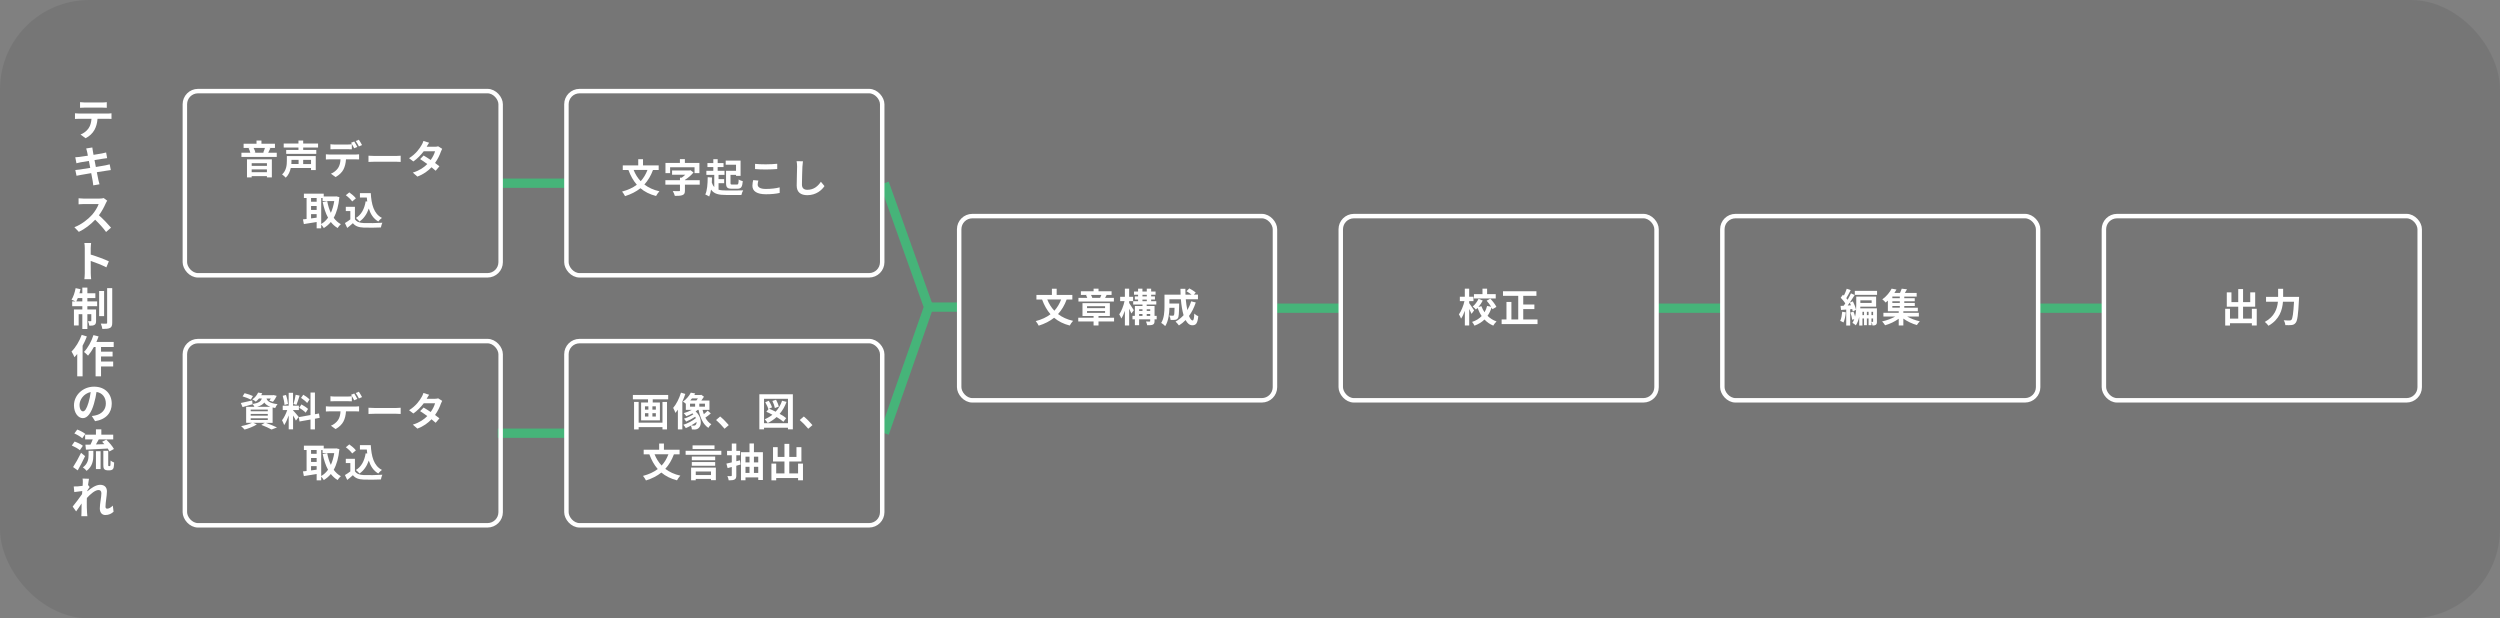 <?xml version="1.0" encoding="UTF-8"?><svg id="_レイヤー_2" xmlns="http://www.w3.org/2000/svg" width="1120" height="277.05" viewBox="0 0 1120 277.05"><rect x="0" y="0" width="1120" height="277.05" fill="#808080" stroke="none"/><g id="_レイヤー_1-2"><g opacity=".1"><rect width="1120" height="277.05" rx="40" ry="40" fill="#1f2020" stroke-width="0"/></g><polyline points="396.19 82.07 416 137.58 396.19 194.07" fill="none" stroke="#46b479" stroke-miterlimit="10" stroke-width="4.16"/><line x1="416" y1="137.58" x2="430" y2="137.58" fill="none" stroke="#46b479" stroke-miterlimit="10" stroke-width="4.16"/><path d="M292.55,76.13c-.96,2.62-2.25,4.76-3.87,6.53,1.82,1.4,4.05,2.44,6.74,3.04-.51.51-1.18,1.5-1.5,2.11-2.85-.73-5.15-1.91-7-3.48-1.93,1.54-4.21,2.69-6.9,3.54-.25-.55-.9-1.54-1.33-2.05,2.62-.69,4.83-1.7,6.61-3.06-1.59-1.82-2.81-4.03-3.77-6.61h-2.53v-2.05h6.93v-2.79h2.14v2.79h7.02v2.05h-2.55ZM283.86,76.13c.76,1.91,1.8,3.61,3.17,5.04,1.27-1.38,2.28-3.04,3.04-5.04h-6.21Z" fill="#fff" stroke-width="0"/><path d="M313.48,82.73h-6.63v2.65c0,1.15-.25,1.7-1.11,2.03-.83.32-1.96.35-3.41.35-.14-.64-.57-1.57-.92-2.16,1.08.04,2.4.05,2.76.04.35,0,.46-.07.46-.32v-2.6h-6.54v-2h6.54v-1.11h.76c.55-.37,1.11-.85,1.61-1.33h-5.91v-1.91h7.76l.5-.11,1.34,1.03c-1.01,1.17-2.37,2.4-3.84,3.29v.14h6.63v2ZM300.22,77.55h-2.09v-4.56h6.47v-1.7h2.23v1.7h6.51v4.56h-2.18v-2.6h-10.95v2.6Z" fill="#fff" stroke-width="0"/><path d="M321.92,84.99c.94.27,2.05.34,3.41.34,1.34.02,6.03.02,7.62-.05-.32.48-.67,1.45-.8,2.07h-6.83c-3.29,0-5.39-.42-6.77-2.41-.18,1.18-.44,2.23-.83,3.09-.37-.25-1.29-.71-1.75-.9.87-1.79,1.04-4.72,1.08-7.75l1.93.14c-.02.78-.05,1.54-.09,2.28.28.87.64,1.52,1.1,2.03v-5.5h-3.54v-1.82h3.11v-1.66h-2.63v-1.8h2.63v-1.73h1.96v1.73h2.62v1.8h-2.62v1.66h3.06v1.82h-2.67v1.91h2.51v1.82h-2.51v2.92ZM329.74,73.8h-4.63v-1.84h6.67v6.83h-2.03v-.46h-2.48v3.62c0,.64.12.73.81.73h2.05c.62,0,.73-.32.8-2.3.44.34,1.31.67,1.84.79-.23,2.64-.74,3.38-2.46,3.38h-2.51c-1.96,0-2.53-.57-2.53-2.6v-5.43h4.47v-2.72Z" fill="#fff" stroke-width="0"/><path d="M339.44,82.7c0,1.13,1.08,1.95,3.63,1.95,2.39,0,4.65-.27,6.21-.71l.02,2.49c-1.54.37-3.66.6-6.14.6-4.05,0-6.08-1.36-6.08-3.79,0-1.03.21-1.89.35-2.55l2.32.21c-.18.64-.3,1.18-.3,1.79ZM343.07,73.62c1.75,0,3.77-.11,5.13-.25v2.35c-1.24.11-3.43.21-5.11.21-1.86,0-3.4-.07-4.83-.19v-2.33c1.31.14,2.95.21,4.81.21Z" fill="#fff" stroke-width="0"/><path d="M359.48,74.6c-.07,1.91-.21,5.87-.21,8.06,0,1.79,1.06,2.37,2.44,2.37,2.92,0,4.77-1.68,6.05-3.61l1.61,1.95c-1.13,1.7-3.64,4.07-7.68,4.07-2.9,0-4.77-1.27-4.77-4.3,0-2.37.18-7.02.18-8.54,0-.83-.07-1.68-.23-2.39l2.85.04c-.11.74-.19,1.64-.23,2.35Z" fill="#fff" stroke-width="0"/><path d="M123.99,68.42v1.88h-15.83v-1.88h3.98c-.14-.62-.44-1.42-.76-2.02l.73-.14h-2.97v-1.86h5.78v-1.43h2.21v1.43h6.05v1.86h-2.81l.76.16c-.35.72-.67,1.45-.97,2h3.84ZM110.65,71.38h11.14v8.08h-2.21v-.55h-6.83v.57h-2.1v-8.1ZM112.76,73.11v1.2h6.83v-1.2h-6.83ZM119.58,77.16v-1.26h-6.83v1.26h6.83ZM113.61,66.27c.37.65.69,1.47.8,2.03l-.53.12h4.49l-.44-.11c.27-.57.58-1.38.76-2.05h-5.08Z" fill="#fff" stroke-width="0"/><path d="M141.44,76.19h-2.1v-.94h-9.07c-.34,1.57-.99,3.15-2.26,4.35-.34-.41-1.2-1.17-1.64-1.45,1.93-1.77,2.14-4.24,2.14-6.05v-2.19h12.95v6.28ZM135.83,66.09v1.08h5.87v1.77h-13.49v-1.77h5.5v-1.08h-6.61v-1.79h6.61v-1.33h2.12v1.33h6.67v1.79h-6.67ZM130.58,71.63v.51c0,.42-.02.87-.05,1.34h3.24v-1.86h-3.18ZM139.34,71.63h-3.52v1.86h3.52v-1.86Z" fill="#fff" stroke-width="0"/><path d="M147.68,69.24h11.58c.37,0,1.15-.04,1.61-.11v2.3c-.44-.04-1.11-.05-1.61-.05h-4.26c-.11,1.82-.5,3.31-1.13,4.54-.62,1.24-1.98,2.6-3.55,3.4l-2.07-1.5c1.26-.48,2.49-1.49,3.2-2.53.73-1.1,1.03-2.42,1.1-3.91h-4.86c-.51,0-1.2.04-1.7.07v-2.32c.53.07,1.15.11,1.7.11ZM149.93,64.75h5.78c.6,0,1.31-.05,1.91-.14v2.28c-.6-.04-1.29-.05-1.91-.05h-5.78c-.6,0-1.36.02-1.89.05v-2.28c.57.09,1.29.14,1.89.14ZM160.08,65.81l-1.41.62c-.37-.73-.92-1.79-1.4-2.46l1.42-.58c.44.65,1.06,1.77,1.4,2.42ZM162.2,64.99l-1.41.62c-.37-.74-.94-1.77-1.42-2.44l1.4-.58c.46.67,1.11,1.79,1.43,2.41Z" fill="#fff" stroke-width="0"/><path d="M167.93,69.87h9.5c.83,0,1.61-.07,2.07-.11v2.78c-.42-.02-1.33-.09-2.07-.09h-9.5c-1.01,0-2.19.04-2.85.09v-2.78c.64.05,1.93.11,2.85.11Z" fill="#fff" stroke-width="0"/><path d="M191.17,65.75h3.59c.55,0,1.15-.07,1.54-.2l1.8,1.11c-.19.34-.42.81-.58,1.26-.48,1.43-1.36,3.33-2.62,5.09.76.55,1.45,1.06,1.96,1.49l-1.68,2c-.48-.44-1.13-.99-1.86-1.57-1.56,1.64-3.57,3.15-6.33,4.19l-2.05-1.79c3.06-.94,5.02-2.37,6.49-3.84-1.15-.85-2.32-1.64-3.22-2.21l1.57-1.61c.94.53,2.05,1.26,3.17,2,.92-1.27,1.68-2.81,1.95-3.91h-5.06c-1.24,1.64-2.88,3.34-4.67,4.58l-1.91-1.47c3.09-1.93,4.74-4.35,5.62-5.89.28-.42.65-1.24.81-1.84l2.56.8c-.44.62-.88,1.42-1.1,1.8Z" fill="#fff" stroke-width="0"/><path d="M152.05,88.3c-.37,3.86-1.22,6.9-2.55,9.27.87,1.19,1.93,2.18,3.2,2.87-.48.39-1.13,1.18-1.45,1.73-1.2-.73-2.19-1.63-3.04-2.71-.9,1.1-1.95,1.98-3.15,2.71-.27-.46-.74-1.11-1.17-1.54v1.66h-2.03v-2.83c-2.03.35-4.1.67-5.73.92l-.41-2.1c.48-.05,1.03-.11,1.63-.18v-9.39h-1.2v-1.95h8.88v1.26h5.29l.35-.05,1.38.34ZM139.35,88.71v1.68h2.51v-1.68h-2.51ZM139.35,94.05h2.51v-1.77h-2.51v1.77ZM139.35,97.85c.81-.11,1.66-.23,2.51-.34v-1.59h-2.51v1.93ZM143.9,100.34c1.17-.65,2.19-1.61,3.06-2.81-1.08-1.96-1.84-4.33-2.39-7l2.02-.41c.35,1.89.88,3.68,1.63,5.24.69-1.52,1.22-3.29,1.52-5.27h-5.22v-1.38h-.62v11.64Z" fill="#fff" stroke-width="0"/><path d="M159,98.19c.73,1.18,2.05,1.66,3.89,1.73,2.07.09,6.05.04,8.4-.14-.23.5-.55,1.52-.65,2.12-2.12.11-5.68.14-7.78.05-2.17-.09-3.62-.58-4.77-1.96-.78.69-1.56,1.38-2.53,2.12l-1.03-2.19c.76-.44,1.65-1.03,2.42-1.63v-3.73h-2.03v-1.93h4.09v5.55ZM157.78,90.25c-.55-.85-1.8-2.02-2.85-2.79l1.56-1.27c1.06.74,2.35,1.84,2.95,2.67l-1.66,1.4ZM164.52,90.28c-.07-.58-.14-1.18-.19-1.79h-3.08v-1.98h4.86c.27,5,1.33,9.27,5,11.11-.5.35-1.26,1.1-1.65,1.61-2.18-1.29-3.47-3.33-4.24-5.8-.88,2.53-2.23,4.47-4.16,5.82-.32-.41-1.13-1.22-1.63-1.59,2.48-1.47,3.84-4.1,4.39-7.48l.69.11Z" fill="#fff" stroke-width="0"/><path d="M119.05,189.42c1.8.64,3.84,1.49,5.04,2.07l-2.44.94c-1.01-.58-2.81-1.42-4.6-2.09l1.59-.92h-5.16l1.61.71c-1.47.95-3.73,1.82-5.52,2.32-.37-.41-1.11-1.17-1.56-1.54,1.72-.32,3.64-.88,4.86-1.49h-2.6v-7.18h3.7c-.21-.42-.55-.94-.83-1.22l.02.07c-1.52.44-3.17.92-4.49,1.29l-.78-1.84c1.31-.25,3.2-.69,5.08-1.13l.18,1.59c2.81-.46,3.75-1.22,4.14-2.48h-1.27c-.41.5-.87.97-1.42,1.42-.37-.37-1.1-.8-1.57-.99,1.27-.88,2.14-2.05,2.6-3.08l1.86.3c-.14.3-.28.58-.46.87h5.22l.32-.05,1.4.35c-.46.96-1.1,2.02-1.68,2.67l-1.63-.51c.21-.27.46-.6.69-.97h-1.96c.37,1.13,1.38,2.1,4.95,2.53-.39.39-.85,1.2-1.04,1.72-.42-.07-.81-.14-1.17-.23v6.88h-3.06ZM112.37,179.01c-.81-.44-2.48-1.08-3.7-1.43l.92-1.43c1.17.28,2.85.85,3.73,1.27l-.95,1.59ZM112.31,184.26h7.66v-.76h-7.66v.76ZM112.31,186.21h7.66v-.76h-7.66v.76ZM112.31,188.17h7.66v-.78h-7.66v.78ZM121.12,182.25c-1.36-.5-2.18-1.15-2.71-1.91-.62.83-1.61,1.45-3.24,1.91h5.94Z" fill="#fff" stroke-width="0"/><path d="M132.56,188.43c-.27-.57-.76-1.49-1.27-2.3v6.21h-1.95v-6.24c-.57,1.64-1.27,3.29-2.03,4.35-.18-.64-.64-1.59-.96-2.17.88-1.08,1.79-2.97,2.33-4.58h-2.02v-1.96h2.67v-5.78h1.95v5.78h2.62v1.96h-2.62v.12c.51.51,2.19,2.49,2.56,2.99l-1.29,1.63ZM127.45,181.41c-.04-1.1-.39-2.81-.8-4.09l1.47-.39c.46,1.27.81,2.95.9,4.05l-1.57.42ZM134.23,177.24c-.46,1.42-.97,3.09-1.41,4.12l-1.33-.37c.35-1.11.78-2.9.97-4.14l1.77.39ZM141.09,187.6v4.77h-1.98v-4.42l-4.93.88-.32-1.96,5.25-.94v-10.08h1.98v9.73l1.8-.34.32,1.96-2.12.39ZM135.04,181.18c1.03.55,2.33,1.4,2.97,2.03l-1.06,1.68c-.58-.65-1.87-1.59-2.9-2.21l.99-1.5ZM137.6,180.55c-.55-.69-1.77-1.64-2.74-2.3l1.01-1.42c.99.58,2.25,1.49,2.81,2.14l-1.08,1.57Z" fill="#fff" stroke-width="0"/><path d="M147.68,182.14h11.58c.37,0,1.15-.04,1.61-.11v2.3c-.44-.04-1.11-.05-1.61-.05h-4.26c-.11,1.82-.5,3.31-1.13,4.54-.62,1.24-1.98,2.6-3.55,3.4l-2.07-1.5c1.26-.48,2.49-1.49,3.2-2.53.73-1.1,1.03-2.42,1.1-3.91h-4.86c-.51,0-1.2.04-1.7.07v-2.32c.53.07,1.15.11,1.7.11ZM149.93,177.65h5.78c.6,0,1.31-.05,1.91-.14v2.28c-.6-.04-1.29-.05-1.91-.05h-5.78c-.6,0-1.36.02-1.89.05v-2.28c.57.09,1.29.14,1.89.14ZM160.08,178.71l-1.41.62c-.37-.73-.92-1.79-1.4-2.46l1.42-.58c.44.65,1.06,1.77,1.4,2.42ZM162.2,177.89l-1.41.62c-.37-.74-.94-1.77-1.42-2.44l1.4-.58c.46.67,1.11,1.79,1.43,2.41Z" fill="#fff" stroke-width="0"/><path d="M167.93,182.78h9.5c.83,0,1.61-.07,2.07-.11v2.78c-.42-.02-1.33-.09-2.07-.09h-9.5c-1.01,0-2.19.04-2.85.09v-2.78c.64.05,1.93.11,2.85.11Z" fill="#fff" stroke-width="0"/><path d="M191.17,178.66h3.59c.55,0,1.15-.07,1.54-.2l1.8,1.11c-.19.34-.42.81-.58,1.26-.48,1.43-1.36,3.33-2.62,5.09.76.55,1.45,1.06,1.96,1.49l-1.68,2c-.48-.44-1.13-.99-1.86-1.57-1.56,1.64-3.57,3.15-6.33,4.19l-2.05-1.79c3.06-.94,5.02-2.37,6.49-3.84-1.15-.85-2.32-1.64-3.22-2.21l1.57-1.61c.94.53,2.05,1.26,3.17,2,.92-1.27,1.68-2.81,1.95-3.91h-5.06c-1.24,1.64-2.88,3.34-4.67,4.58l-1.91-1.47c3.09-1.93,4.74-4.35,5.62-5.89.28-.42.65-1.24.81-1.84l2.56.8c-.44.62-.88,1.42-1.1,1.8Z" fill="#fff" stroke-width="0"/><path d="M152.05,201.2c-.37,3.86-1.22,6.9-2.55,9.27.87,1.19,1.93,2.18,3.2,2.87-.48.39-1.13,1.18-1.45,1.73-1.2-.73-2.19-1.63-3.04-2.71-.9,1.1-1.95,1.98-3.15,2.71-.27-.46-.74-1.11-1.17-1.54v1.66h-2.03v-2.83c-2.03.35-4.1.67-5.73.92l-.41-2.1c.48-.05,1.03-.11,1.63-.18v-9.39h-1.2v-1.95h8.88v1.26h5.29l.35-.05,1.38.34ZM139.35,201.61v1.68h2.51v-1.68h-2.51ZM139.35,206.95h2.51v-1.77h-2.51v1.77ZM139.35,210.75c.81-.11,1.66-.23,2.51-.34v-1.59h-2.51v1.93ZM143.9,213.25c1.17-.65,2.19-1.61,3.06-2.81-1.08-1.96-1.84-4.33-2.39-7l2.02-.41c.35,1.89.88,3.68,1.63,5.24.69-1.52,1.22-3.29,1.52-5.27h-5.22v-1.38h-.62v11.64Z" fill="#fff" stroke-width="0"/><path d="M159,211.09c.73,1.18,2.05,1.66,3.89,1.73,2.07.09,6.05.04,8.4-.14-.23.5-.55,1.52-.65,2.12-2.12.11-5.68.14-7.78.05-2.17-.09-3.62-.58-4.77-1.96-.78.69-1.56,1.38-2.53,2.12l-1.03-2.19c.76-.44,1.65-1.03,2.42-1.63v-3.73h-2.03v-1.93h4.09v5.55ZM157.78,203.15c-.55-.85-1.8-2.02-2.85-2.79l1.56-1.27c1.06.74,2.35,1.84,2.95,2.67l-1.66,1.4ZM164.52,203.18c-.07-.58-.14-1.18-.19-1.79h-3.08v-1.98h4.86c.27,5,1.33,9.27,5,11.11-.5.35-1.26,1.1-1.65,1.61-2.18-1.29-3.47-3.33-4.24-5.8-.88,2.53-2.23,4.47-4.16,5.82-.32-.41-1.13-1.22-1.63-1.59,2.48-1.47,3.84-4.1,4.39-7.48l.69.11Z" fill="#fff" stroke-width="0"/><path d="M299.35,176.94v1.96h-6.93v1.42h3.22v8.01h-8.42v-8.01h3.1v-1.42h-6.79v-1.96h15.83ZM296.79,180.07h2.03v12.31h-2.03v-1.03h-10.68v1.04h-2.05v-12.33h2.05v9.3h10.68v-9.3ZM288.94,183.52h1.54v-1.49h-1.54v1.49ZM288.94,186.61h1.54v-1.5h-1.54v1.5ZM293.82,182.03h-1.54v1.49h1.54v-1.49ZM293.82,185.11h-1.54v1.5h1.54v-1.5Z" fill="#fff" stroke-width="0"/><path d="M307.03,176.48c-.37,1.13-.83,2.3-1.34,3.43v12.47h-2v-8.84c-.35.53-.73,1.03-1.1,1.45-.16-.5-.67-1.72-1.01-2.26,1.42-1.64,2.72-4.23,3.5-6.83l1.95.58ZM318.44,185.22c-.76.67-1.68,1.38-2.44,1.88.67,1.25,1.54,2.3,2.67,2.95-.46.37-1.06,1.13-1.34,1.64-2.35-1.59-3.63-4.51-4.37-8.08h-.35c-.3.25-.64.5-.99.73,2.85,2.42,2.79,6.19,1.45,7.36-.55.53-1.1.69-1.87.73-.35,0-.8-.02-1.24-.05-.04-.48-.16-1.17-.44-1.7-.78.44-1.56.81-2.28,1.11-.25-.44-.71-1.1-1.11-1.49,1.89-.57,4.19-1.79,5.62-2.99-.09-.21-.19-.41-.3-.62-1.24.85-2.78,1.68-4.07,2.19-.21-.39-.62-.97-.96-1.31,1.34-.39,3.04-1.17,4.21-1.96-.12-.14-.27-.28-.42-.42-.9.51-1.86.94-2.74,1.26-.27-.34-.81-1.04-1.17-1.36,1.24-.35,2.53-.85,3.64-1.47h-2.69v-2.74c-.37-.35-.9-.74-1.29-.94,1.66-1.17,2.87-2.72,3.52-4.03l1.98.35c-.12.23-.27.48-.41.71h2.72l.37-.12,1.24.88c-.34.55-.74,1.15-1.17,1.7h3.63v4.19h-3.09c.16.67.34,1.33.57,1.95.62-.51,1.27-1.11,1.72-1.59l1.42,1.26ZM309.13,182.19h2.28v-1.34h-2.28v1.34ZM310,178.48c-.25.32-.5.64-.76.94h2.74c.23-.26.48-.6.69-.94h-2.67ZM312.09,189.02c-.76.55-1.61,1.11-2.48,1.59.46.05.87.07,1.19.07.35,0,.64-.07.87-.35.25-.23.41-.71.42-1.31ZM315.82,180.85h-2.53v1.34h2.53v-1.34Z" fill="#fff" stroke-width="0"/><path d="M320.79,188.17l1.84-1.59c1.26,1.03,2.97,2.78,3.86,3.87l-1.89,1.63c-1.08-1.33-2.58-2.85-3.8-3.91Z" fill="#fff" stroke-width="0"/><path d="M355.2,176.64v15.7h-2.19v-.72h-10.72v.72h-2.1v-15.7h15.01ZM353.01,189.6v-10.95h-10.72v10.95h10.72ZM352.37,180.04c-.76,2.07-1.79,3.86-3.08,5.36,1.17.65,2.21,1.33,2.94,1.93l-1.27,1.64c-.73-.65-1.8-1.4-3.04-2.14-1.18,1.08-2.51,1.98-4,2.69-.25-.44-.92-1.31-1.33-1.7,1.27-.53,2.44-1.22,3.45-2.03-.92-.5-1.86-.94-2.72-1.31l1.08-1.34-.19.09c-.21-.8-.81-2.07-1.38-3.02l1.57-.67c.62.92,1.24,2.14,1.49,2.95l-1.34.6c.92.37,1.95.85,2.95,1.36,1.26-1.36,2.23-3.01,2.88-4.92l2,.51ZM347.14,182.81c-.14-.85-.6-2.16-1.11-3.18l1.64-.55c.55.96,1.06,2.25,1.22,3.08l-1.75.65Z" fill="#fff" stroke-width="0"/><path d="M358.28,188.17l1.84-1.59c1.26,1.03,2.97,2.78,3.86,3.87l-1.89,1.63c-1.08-1.33-2.58-2.85-3.8-3.91Z" fill="#fff" stroke-width="0"/><path d="M301.92,203.52c-.96,2.62-2.25,4.76-3.87,6.53,1.82,1.4,4.05,2.44,6.74,3.04-.51.51-1.18,1.5-1.5,2.1-2.85-.73-5.15-1.91-7-3.48-1.93,1.54-4.21,2.69-6.9,3.54-.25-.55-.9-1.54-1.33-2.05,2.62-.69,4.83-1.7,6.61-3.06-1.59-1.82-2.81-4.03-3.77-6.61h-2.53v-2.05h6.93v-2.79h2.14v2.79h7.02v2.05h-2.55ZM293.24,203.52c.76,1.91,1.8,3.61,3.17,5.04,1.27-1.38,2.28-3.04,3.04-5.04h-6.21Z" fill="#fff" stroke-width="0"/><path d="M323.16,201.96v1.79h-16v-1.79h16ZM309.63,209.48h11.07v5.64h-2.18v-.57h-6.83v.62h-2.07v-5.69ZM320.4,206.19h-10.47v-1.66h10.47v1.66ZM309.93,207h10.47v1.66h-10.47v-1.66ZM320.1,201.17h-9.83v-1.64h9.83v1.64ZM311.7,211.23v1.59h6.83v-1.59h-6.83Z" fill="#fff" stroke-width="0"/><path d="M331.77,208.12l-1.91.53v4.33c0,1.01-.18,1.52-.76,1.82-.58.34-1.43.39-2.65.39-.05-.55-.34-1.36-.58-1.91.69.04,1.4.04,1.63.04.25,0,.34-.09.34-.34v-3.77c-.67.18-1.29.32-1.88.48l-.53-2c.69-.14,1.52-.34,2.41-.55v-3.18h-2.12v-1.96h2.12v-3.31h2.03v3.31h1.7v1.96h-1.7v2.67l1.64-.42.27,1.91ZM341.78,202.6v12.43h-2.09v-1.15h-5.71v1.27h-2.02v-12.56h3.82v-3.91h1.98v3.91h4.01ZM333.98,204.6v2.56h1.8v-2.56h-1.8ZM333.98,211.87h1.8v-2.74h-1.8v2.74ZM337.76,204.6v2.56h1.93v-2.56h-1.93ZM339.69,211.87v-2.74h-1.93v2.74h1.93Z" fill="#fff" stroke-width="0"/><path d="M359.73,207.69v7.48h-2.19v-1.01h-9.8v1.03h-2.14v-7.5h2.14v4.4h3.7v-5.34h-5.13v-6.42h2.09v4.37h3.04v-5.85h2.16v5.85h3.22v-4.37h2.21v6.42h-5.43v5.34h3.94v-4.4h2.19Z" fill="#fff" stroke-width="0"/><path d="M477.87,134.17c-.96,2.62-2.25,4.76-3.87,6.53,1.82,1.4,4.05,2.44,6.74,3.04-.51.51-1.18,1.5-1.5,2.1-2.85-.73-5.15-1.91-7-3.48-1.93,1.54-4.21,2.69-6.9,3.54-.25-.55-.9-1.54-1.33-2.05,2.62-.69,4.83-1.7,6.61-3.06-1.59-1.82-2.81-4.03-3.77-6.61h-2.53v-2.05h6.93v-2.79h2.14v2.79h7.02v2.05h-2.55ZM469.18,134.17c.76,1.91,1.8,3.61,3.17,5.04,1.27-1.38,2.28-3.04,3.04-5.04h-6.21Z" fill="#fff" stroke-width="0"/><path d="M499.1,144.02h-6.97v1.8h-2.21v-1.8h-6.86v-1.66h6.86v-.78h-4.97v-5.77h12.26v5.77h-5.08v.78h6.97v1.66ZM499.02,135.09h-15.88v-1.64h3.96c-.14-.41-.34-.87-.53-1.24l.41-.07h-2.74v-1.64h5.69v-1.17h2.21v1.17h5.85v1.64h-2.33l.11.02c-.25.48-.48.92-.69,1.29h3.94v1.64ZM486.99,138.04h8.08v-.85h-8.08v.85ZM486.99,140.16h8.08v-.81h-8.08v.81ZM488.76,132.13c.27.42.48.92.58,1.31h3.52c.18-.41.39-.88.55-1.31h-4.65Z" fill="#fff" stroke-width="0"/><path d="M506.87,140.46c-.23-.55-.62-1.38-1.01-2.17v7.53h-1.91v-6.61c-.46,1.36-1.01,2.6-1.61,3.48-.19-.58-.62-1.38-.92-1.86.99-1.38,1.93-3.84,2.37-5.92h-1.96v-1.95h2.12v-3.64h1.91v3.64h1.77v1.95h-1.77v.83c.5.69,1.8,2.72,2.09,3.22l-1.08,1.5ZM518.2,143.06h-.96v.76c0,.88-.18,1.33-.76,1.61-.58.27-1.42.28-2.53.28-.09-.5-.32-1.19-.55-1.66.65.04,1.38.02,1.59.02.23,0,.3-.05.3-.27v-.74h-4.97v2.64h-1.89v-2.64h-1.08v-1.54h1.08v-4.42h3.4v-.67h-4.16v-1.49h2.19v-.74h-1.45v-1.42h1.45v-.73h-1.82v-1.45h1.82v-1.29h1.95v1.29h1.95v-1.29h1.96v1.29h1.98v1.45h-1.98v.73h1.7v1.42h-1.7v.74h2.3v1.49h-4.3v.67h3.52v4.42h.96v1.54ZM510.33,138.55v.76h1.5v-.76h-1.5ZM510.33,141.53h1.5v-.85h-1.5v.85ZM511.82,132.79h1.95v-.73h-1.95v.73ZM511.82,134.95h1.95v-.74h-1.95v.74ZM513.73,138.55v.76h1.57v-.76h-1.57ZM515.3,141.53v-.85h-1.57v.85h1.57Z" fill="#fff" stroke-width="0"/><path d="M535.71,135.48c-.73,2.3-1.77,4.35-3.04,6.07.51,1.27,1.08,2.02,1.64,2.02.42,0,.64-.88.73-3.09.48.5,1.22.96,1.79,1.19-.34,3.27-1.04,4.05-2.69,4.05-1.24,0-2.21-.88-2.99-2.33-.9.94-1.89,1.73-2.99,2.41-.32-.46-1.08-1.33-1.52-1.73,1.36-.74,2.58-1.71,3.61-2.86-.6-2-.99-4.47-1.22-7.13h-5.13v1.89h4.37s-.02.55-.02.8c-.05,3.71-.16,5.29-.57,5.8-.34.46-.69.62-1.22.71-.46.07-1.22.07-2.03.05-.04-.62-.27-1.43-.58-1.96.64.05,1.24.07,1.52.07.25,0,.39-.04.53-.21.18-.25.25-1.1.3-3.33h-2.3c-.07,2.58-.44,6.03-1.89,8.19-.37-.41-1.31-1.19-1.79-1.43,1.34-2.12,1.47-5.2,1.47-7.5v-5.16h7.22c-.04-.87-.07-1.73-.07-2.62h2.21c-.02.88,0,1.75.04,2.62h2.71c-.65-.53-1.54-1.1-2.26-1.54l1.27-1.26c.97.5,2.26,1.31,2.88,1.89l-.85.9h1.84v2.09h-5.46c.16,1.77.41,3.43.71,4.85.69-1.19,1.27-2.49,1.7-3.93l2.1.51Z" fill="#fff" stroke-width="0"/><path d="M659.26,140.62c-.23-.57-.65-1.41-1.06-2.21v7.41h-1.95v-6.61c-.48,1.38-1.06,2.65-1.7,3.54-.18-.58-.64-1.4-.96-1.91,1.04-1.42,2.02-3.84,2.49-5.94h-2.07v-1.95h2.23v-3.63h1.95v3.63h1.93v1.95h-1.93v.9c.5.65,1.89,2.76,2.21,3.25l-1.15,1.57ZM668.63,138.52c-.11-.23-.23-.5-.39-.76-.44,1.36-1.04,2.62-1.82,3.73,1.11,1.1,2.46,1.98,4.03,2.51-.48.44-1.15,1.29-1.47,1.88-1.54-.64-2.85-1.57-3.94-2.74-1.18,1.17-2.65,2.1-4.47,2.76-.21-.48-.72-1.27-1.08-1.68,1.8-.58,3.22-1.5,4.3-2.63-.74-1.08-1.34-2.3-1.84-3.62-.25.25-.51.48-.76.69-.3-.39-.97-.99-1.43-1.33,1.06-.85,2.05-2.21,2.62-3.45l1.89.78c-.51,1.03-1.2,2.05-1.95,2.88l1.34-.37c.35.97.83,1.89,1.41,2.72.51-.87.9-1.82,1.15-2.83l1.82.37c-.55-.9-1.31-1.89-2.02-2.71l1.63-.92c1.06,1.11,2.25,2.62,2.74,3.7l-1.77,1.03ZM670.09,133.71h-9.76v-1.93h3.82v-2.46h2.07v2.46h3.87v1.93Z" fill="#fff" stroke-width="0"/><path d="M688.81,143.12v2.07h-16.08v-2.07h2.17v-7.85h2.21v7.85h3.06v-10.59h-6.83v-2.05h14.98v2.05h-5.91v3.89h4.99v2.05h-4.99v4.65h6.38Z" fill="#fff" stroke-width="0"/><path d="M826.92,139.93c-.14,1.68-.53,3.41-1.04,4.54-.34-.21-1.06-.57-1.47-.71.51-1.04.76-2.62.9-4.1l1.61.27ZM828.88,138.54v7.3h-1.77v-7.16l-2.33.18-.21-1.82c.42-.02.88-.05,1.4-.07.23-.32.48-.67.71-1.03-.46-.81-1.33-1.8-2.05-2.56l1.01-1.36c.14.12.28.27.42.41.5-.97.99-2.18,1.27-3.08l1.79.62c-.64,1.22-1.36,2.62-1.98,3.61.21.25.41.5.57.72.58-.99,1.11-2.02,1.52-2.88l1.66.76c-.66,1.08-1.42,2.26-2.19,3.38l1.38-.57c.64,1.24,1.24,2.83,1.41,3.86l-1.47.64c-.05-.3-.12-.64-.23-1.01l-.9.07ZM829.22,136.77c-.16-.42-.34-.85-.53-1.22-.32.46-.62.9-.94,1.31l1.47-.09ZM840.87,144.05c0,.69-.07,1.15-.5,1.45-.39.28-.87.34-1.47.34-.07-.46-.28-1.13-.49-1.59v1.45h-1.29v-3.02h-.76v3.02h-1.27v-3.02h-.71v3.17h-1.45v-3.91c-.3,1.38-.78,2.72-1.52,3.82-.32-.34-1.11-.92-1.54-1.11.35-.51.64-1.1.85-1.68l-.94.3c-.07-.88-.42-2.21-.81-3.25l1.38-.41c.3.69.57,1.5.72,2.23.48-1.8.53-3.75.53-5.29v-3.66h8.91v4.49h-7.09c0,.25,0,.5-.02.76h7.46v5.92ZM840.92,130.31v1.79h-9.97v-1.79h9.97ZM833.44,134.54v1.17h5.06v-1.17h-5.06ZM835.09,141.19v-1.49h-.71v1.49h.71ZM837.12,141.19v-1.49h-.76v1.49h.76ZM838.41,139.7v1.49h.74v-1.49h-.74ZM838.41,144.18c.26.02.49.02.62.02.09,0,.12-.04.12-.18v-1.34h-.74v1.5Z" fill="#fff" stroke-width="0"/><path d="M854.42,141.81c1.59.92,3.71,1.71,5.66,2.14-.44.41-1.03,1.18-1.31,1.68-2.07-.57-4.31-1.63-6.07-2.9v3.09h-2.07v-3.02c-1.75,1.27-4.03,2.35-6.1,2.92-.32-.51-.9-1.29-1.34-1.73,2.02-.42,4.21-1.24,5.85-2.17h-5.27v-1.68h6.86v-.69h-4.86v-4.78c-.32.3-.65.58-1.01.87-.34-.48-1.03-1.11-1.49-1.42,1.96-1.42,3.4-3.27,4.19-4.81l2.18.41c-.28.51-.6,1.01-.96,1.52h2.51c.3-.64.6-1.34.78-1.91l2.37.28c-.3.57-.64,1.13-.96,1.63h5.29v1.63h-5.55v.73h4.69v1.38h-4.69v.74h4.71v1.38h-4.71v.76h6.07v1.59h-6.49v.69h6.95v1.68h-5.24ZM851.11,132.86h-3.34v.73h3.34v-.73ZM851.11,134.96h-3.34v.74h3.34v-.74ZM847.77,137.85h3.34v-.76h-3.34v.76Z" fill="#fff" stroke-width="0"/><path d="M1011.02,138.34v7.48h-2.19v-1.01h-9.8v1.03h-2.14v-7.5h2.14v4.4h3.7v-5.34h-5.13v-6.42h2.09v4.37h3.04v-5.85h2.16v5.85h3.22v-4.37h2.21v6.42h-5.43v5.34h3.94v-4.4h2.19Z" fill="#fff" stroke-width="0"/><path d="M1030,133s-.02.73-.05,1.01c-.35,7.04-.71,9.69-1.49,10.61-.53.69-1.04.88-1.8.99-.65.09-1.75.09-2.83.04-.04-.64-.32-1.57-.73-2.17,1.11.09,2.16.09,2.62.09.37,0,.58-.05.83-.28.53-.55.88-2.87,1.17-8.12h-4.95c-.28,3.66-1.52,7.96-6.49,10.77-.34-.53-1.13-1.33-1.64-1.72,4.39-2.39,5.57-5.96,5.87-9.05h-5.32v-2.16h5.41v-3.64h2.25v3.64h7.16Z" fill="#fff" stroke-width="0"/><path d="M35.47,50.87h12.7c.42,0,1.26-.04,1.78-.12v2.52c-.5-.04-1.22-.06-1.78-.06h-4.48c-.14,2.02-.64,3.64-1.36,4.96-.84,1.54-2.26,2.88-3.98,3.76l-2.28-1.66c1.38-.54,2.72-1.5,3.6-2.78.82-1.18,1.2-2.64,1.32-4.28h-5.52c-.6,0-1.32.04-1.88.08v-2.54c.58.06,1.26.12,1.88.12ZM37.94,45.91h7.8c.66,0,1.44-.04,2.1-.14v2.52c-.66-.04-1.42-.08-2.1-.08h-7.78c-.68,0-1.5.04-2.1.08v-2.52c.62.08,1.44.14,2.08.14Z" fill="#fff" stroke-width="0"/><path d="M39.02,67.99c-.12-.56-.24-1.02-.4-1.48l2.74-.44c.06.38.12,1.04.22,1.5.04.28.16.92.32,1.8,1.64-.26,3.12-.5,3.82-.64.6-.12,1.34-.28,1.82-.42l.46,2.54c-.42.04-1.2.16-1.78.24-.8.12-2.28.36-3.88.62.18.98.4,2.06.6,3.1,1.74-.28,3.34-.56,4.2-.72.76-.16,1.5-.32,2-.46l.5,2.56c-.5.04-1.3.18-2.04.3-.92.14-2.5.38-4.22.66.32,1.58.58,2.9.7,3.5.14.58.32,1.26.5,1.92l-2.8.48c-.1-.72-.16-1.38-.26-1.96-.1-.56-.34-1.9-.66-3.52-1.98.32-3.8.64-4.64.8-.84.14-1.5.26-1.94.38l-.54-2.58c.5-.02,1.4-.14,2-.22.9-.12,2.72-.42,4.68-.74-.2-1.04-.4-2.12-.6-3.1-1.7.28-3.2.52-3.8.62-.62.12-1.12.24-1.78.42l-.52-2.7c.6-.02,1.2-.06,1.8-.14.66-.08,2.18-.3,3.84-.56l-.34-1.76Z" fill="#fff" stroke-width="0"/><path d="M47.36,91.13c-.66,1.52-1.74,3.56-3.04,5.32,1.92,1.66,4.26,4.16,5.42,5.54l-2.22,1.94c-1.26-1.76-3.06-3.74-4.88-5.5-2.06,2.18-4.64,4.18-7.32,5.44l-2-2.08c3.14-1.18,6.12-3.54,7.96-5.58,1.28-1.46,2.46-3.44,2.92-4.8h-6.7c-.82,0-1.86.08-2.3.12v-2.7c.52.06,1.72.14,2.3.14h6.94c.86,0,1.62-.1,2.02-.24l1.58,1.18c-.16.2-.5.8-.68,1.22Z" fill="#fff" stroke-width="0"/><path d="M37.98,111.23c0-.7-.06-1.68-.18-2.36h3.02c-.08.68-.18,1.54-.18,2.36v2.82c2.62.78,6.36,2.16,8.12,3.02l-1.1,2.7c-2-1.04-4.9-2.16-7.02-2.88.02,2.4.02,4.76.02,5.48,0,.56.08,1.92.18,2.72h-3.04c.1-.76.18-1.94.18-2.72v-11.14Z" fill="#fff" stroke-width="0"/><path d="M39.14,135.03h4.38v2.14h-4.38v1.46h3.9v5.1c0,.92-.14,1.48-.72,1.82-.56.34-1.32.38-2.32.36-.06-.6-.32-1.44-.58-2.02.56.04,1.06.04,1.24.02.18,0,.24-.04.24-.24v-2.92h-1.76v6.64h-2.26v-6.64h-1.64v5.06h-2.12v-7.18h3.76v-1.46h-4.54v-2.14h1.5c-.52-.26-1.34-.6-1.8-.76.82-1.26,1.48-3.28,1.84-5.18l2.18.46c-.12.62-.28,1.22-.46,1.82h1.28v-2.52h2.26v2.52h3.58v2.16h-3.58v1.5ZM36.88,135.03v-1.5h-2.02c-.22.56-.46,1.06-.68,1.5h2.7ZM46.64,141.63h-2.22v-11.26h2.22v11.26ZM50.28,129.07v15.52c0,1.28-.26,1.92-.98,2.32-.74.38-1.9.46-3.44.46-.08-.66-.4-1.7-.7-2.4,1.02.04,2.06.04,2.4.04.32-.02.44-.1.44-.44v-15.5h2.28Z" fill="#fff" stroke-width="0"/><path d="M38.92,150.73c-.52,1.4-1.18,2.82-1.92,4.16v13.7h-2.4v-10c-.42.5-.84,1-1.24,1.44-.22-.58-.9-1.94-1.32-2.54,1.82-1.8,3.56-4.64,4.56-7.48l2.32.72ZM45.26,155.45v2.1h5.18v2.16h-5.18v2.26h5.44v2.2h-5.44v4.44h-2.44v-13.16h-.76c-.8,1.48-1.72,2.84-2.62,3.88-.38-.44-1.32-1.28-1.82-1.66,1.76-1.8,3.34-4.68,4.24-7.54l2.3.58c-.28.84-.6,1.66-.98,2.48h7.76v2.26h-5.68Z" fill="#fff" stroke-width="0"/><path d="M42.6,188.69l-1.48-2.32c.74-.08,1.3-.18,1.84-.32,2.48-.58,4.46-2.38,4.46-5.26,0-2.72-1.5-4.76-4.18-5.2-.26,1.68-.6,3.48-1.16,5.34-1.16,3.96-2.82,6.4-4.96,6.4s-3.98-2.4-3.98-5.72c0-4.52,3.92-8.38,9-8.38s7.92,3.38,7.92,7.64c0,4.02-2.52,7.04-7.46,7.82ZM37.19,184.29c.84,0,1.64-1.22,2.44-3.86.46-1.46.8-3.16,1-4.8-3.24.7-5,3.58-5,5.74,0,1.96.8,2.92,1.56,2.92Z" fill="#fff" stroke-width="0"/><path d="M35.77,201.69c-.76-.68-2.34-1.56-3.6-2.1l1.26-1.78c1.24.44,2.9,1.22,3.7,1.9l-1.36,1.98ZM38.12,204.35c-1,2.12-2.18,4.42-3.3,6.38l-2.08-1.48c1-1.52,2.44-4.04,3.58-6.38l1.8,1.48ZM36.85,196.35c-.72-.7-2.28-1.62-3.54-2.16l1.3-1.76c1.22.46,2.82,1.3,3.62,1.96l-1.38,1.96ZM39.68,201.97h2.14v1.94c0,2.22-.34,5.02-3.02,7.04-.34-.5-1.14-1.22-1.68-1.56,2.3-1.64,2.56-3.84,2.56-5.56v-1.86ZM42.98,194.73v-2.38h2.42v2.38h5.32v2.12h-6.48c-.42.78-.86,1.56-1.26,2.26,1.2-.02,2.5-.06,3.78-.12-.34-.36-.68-.74-1-1.06l1.84-.98c1.3,1.24,2.8,2.96,3.44,4.2l-2,1.1c-.18-.38-.44-.82-.76-1.3-3.48.22-7.14.38-9.78.5l-.24-2.22c.68-.02,1.44-.02,2.28-.04.34-.72.72-1.56,1-2.34h-3.4v-2.12h4.84ZM42.98,202.15h2.08v8h-2.08v-8ZM49.06,208.83c.1,0,.2-.02.26-.08.08-.04.12-.2.16-.52.02-.3.04-1,.06-1.9.38.34,1.06.7,1.6.88-.04.9-.12,1.92-.24,2.34-.14.44-.34.7-.66.9-.26.16-.74.26-1.1.26h-1.02c-.48,0-1.02-.16-1.36-.5-.32-.32-.46-.74-.46-2.1v-6.14h2.18v6.2c0,.3,0,.48.04.56.04.06.14.1.22.1h.32Z" fill="#fff" stroke-width="0"/><path d="M37,214.39l2.86.1c-.12.56-.26,1.56-.42,2.78l.72.92c-.26.34-.66.98-1,1.5,0,.14-.02.28-.04.44,1.54-1.36,3.82-2.94,5.72-2.94,2.1,0,3.06,1.24,3.06,2.92,0,2.02-.64,4.9-.64,6.92,0,.52.26.86.74.86.74,0,1.66-.48,2.54-1.38l.34,2.74c-.92.86-2.1,1.48-3.68,1.48-1.48,0-2.48-1.06-2.48-2.96,0-2.14.7-5.02.7-6.8,0-.96-.48-1.44-1.3-1.44-1.48,0-3.6,1.8-5.2,3.56-.02.54-.04,1.08-.04,1.58,0,1.62,0,3.28.12,5.1.02.36.1,1.06.14,1.5h-2.7c.04-.44.06-1.12.06-1.44.02-1.5.04-2.66.06-4.28-.82,1.24-1.78,2.66-2.46,3.56l-1.54-2.16c1.1-1.34,3.1-3.96,4.2-5.58.04-.46.06-.92.1-1.38-.98.12-2.48.3-3.58.46l-.24-2.52c.56.02,1.02.02,1.7-.02.58-.04,1.44-.14,2.28-.26.04-.72.08-1.28.08-1.5,0-.58.02-1.16-.1-1.76Z" fill="#fff" stroke-width="0"/><line x1="253.76" y1="82.07" x2="224.29" y2="82.07" fill="none" stroke="#46b479" stroke-miterlimit="10" stroke-width="4.16"/><line x1="253.76" y1="194.07" x2="223" y2="194.07" fill="none" stroke="#46b479" stroke-miterlimit="10" stroke-width="4.16"/><rect x="253.76" y="40.81" width="141.47" height="82.53" rx="5.89" ry="5.89" fill="none" stroke="#fff" stroke-miterlimit="10" stroke-width="2"/><rect x="82.82" y="40.81" width="141.47" height="82.53" rx="5.89" ry="5.89" fill="none" stroke="#fff" stroke-miterlimit="10" stroke-width="2"/><rect x="82.82" y="152.81" width="141.47" height="82.53" rx="5.89" ry="5.89" fill="none" stroke="#fff" stroke-miterlimit="10" stroke-width="2"/><rect x="253.76" y="152.81" width="141.47" height="82.53" rx="5.89" ry="5.89" fill="none" stroke="#fff" stroke-miterlimit="10" stroke-width="2"/><line x1="571.19" y1="138.07" x2="600.66" y2="138.07" fill="none" stroke="#46b479" stroke-miterlimit="10" stroke-width="4.16"/><line x1="742.19" y1="138.07" x2="771.66" y2="138.07" fill="none" stroke="#46b479" stroke-miterlimit="10" stroke-width="4.16"/><line x1="913.19" y1="138.07" x2="942.66" y2="138.07" fill="none" stroke="#46b479" stroke-miterlimit="10" stroke-width="4.16"/><rect x="429.71" y="96.81" width="141.47" height="82.53" rx="5.89" ry="5.89" fill="none" stroke="#fff" stroke-miterlimit="10" stroke-width="2"/><rect x="600.66" y="96.81" width="141.47" height="82.53" rx="5.89" ry="5.89" fill="none" stroke="#fff" stroke-miterlimit="10" stroke-width="2"/><rect x="771.61" y="96.81" width="141.47" height="82.53" rx="5.89" ry="5.89" fill="none" stroke="#fff" stroke-miterlimit="10" stroke-width="2"/><rect x="942.55" y="96.81" width="141.47" height="82.53" rx="5.89" ry="5.89" fill="none" stroke="#fff" stroke-miterlimit="10" stroke-width="2"/></g></svg>